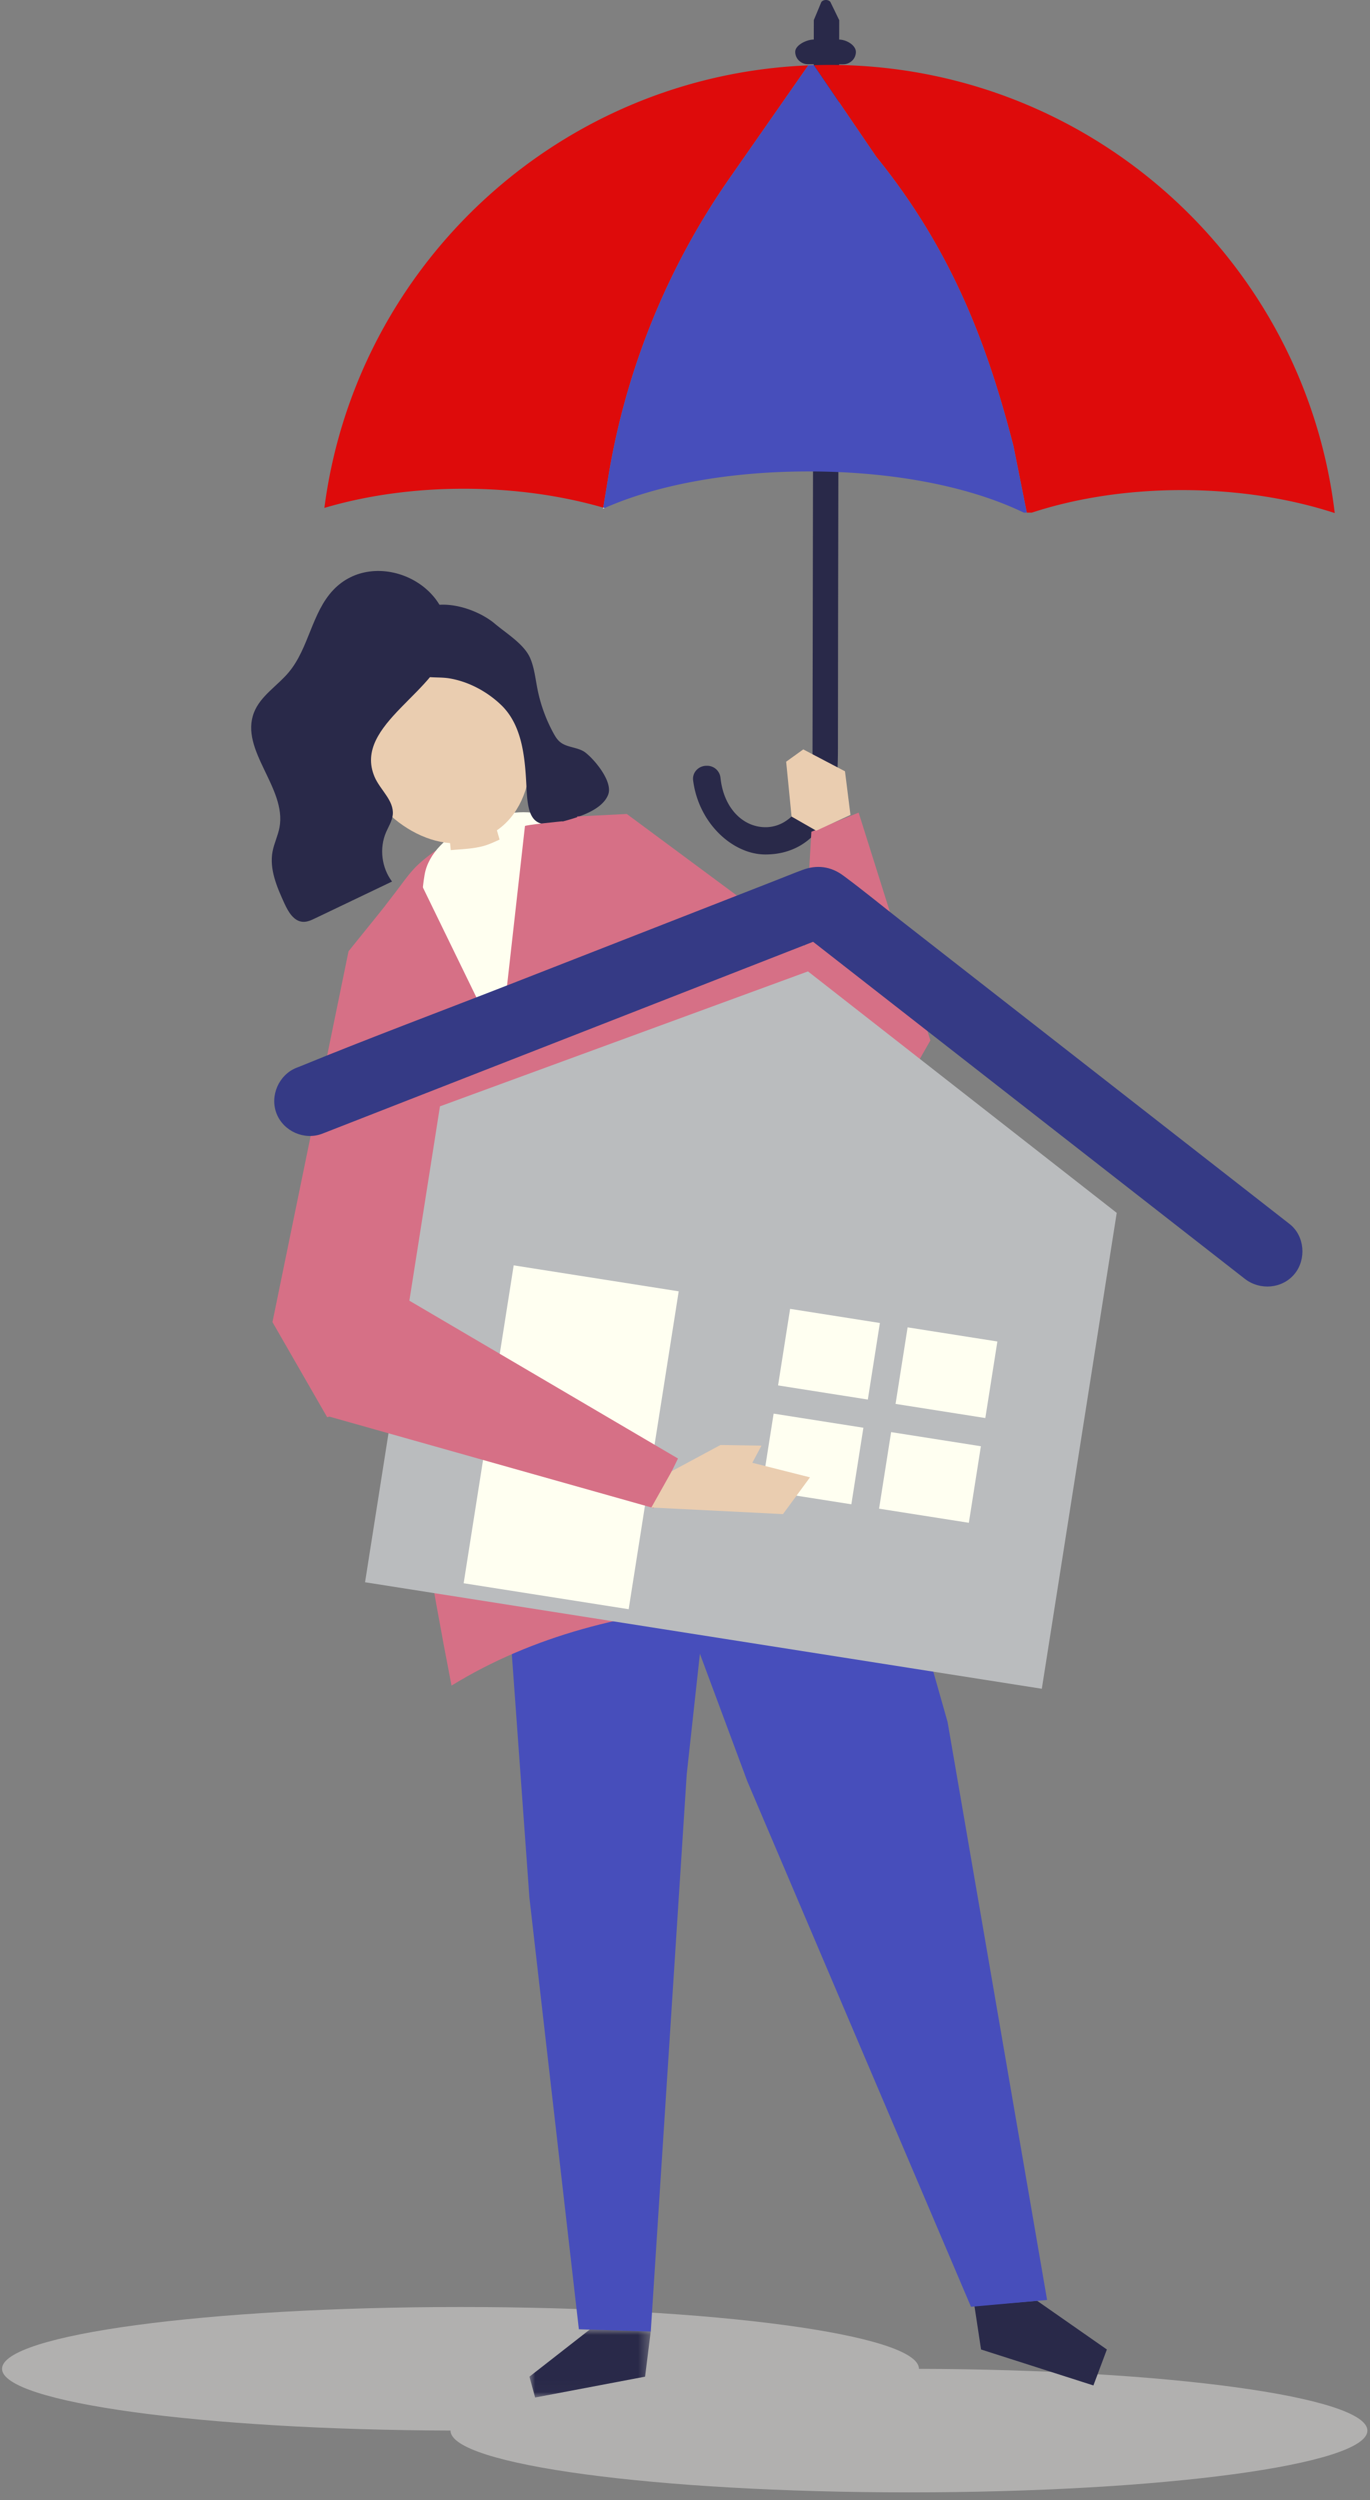 <svg xmlns:inkscape="http://www.inkscape.org/namespaces/inkscape" xmlns:sodipodi="http://sodipodi.sourceforge.net/DTD/sodipodi-0.dtd" xmlns:xlink="http://www.w3.org/1999/xlink" xmlns="http://www.w3.org/2000/svg" xmlns:svg="http://www.w3.org/2000/svg" width="120" height="219" viewBox="0 0 120 219" id="svg24" sodipodi:docname="home-loan.svg" inkscape:version="1.3 (0e150ed6c4, 2023-07-21)"><rect x="0" y="0" width="120" height="219" fill="#808080" stroke="none"/><defs id="defs1"><path id="5bhh4iya5a" d="M0 0h10.627v5.978H0z"></path></defs><g fill="none" fill-rule="evenodd" id="g24"><path d="m80.49 207.487.002-.003c0-2.99-17.979-5.413-40.156-5.413-22.178 0-40.157 2.424-40.157 5.413 0 2.95 17.51 5.347 39.282 5.41l-.001.003c0 2.989 17.978 5.412 40.156 5.412 22.177 0 40.156-2.423 40.156-5.412 0-2.95-17.509-5.347-39.281-5.41" fill="#E2E1DE" opacity=".5" id="path1"></path><path d="m73.505 3.469.004-1.702L72.728.16c-.194-.221-.605-.213-.785.016l-.66 1.585-.003 1.703c-.617-.002-1.625.48-1.626 1.078 0 .597.5 1.082 1.117 1.084h.505l-.108 60.934c-.006 3.254-1.732 5.958-4.203 5.895-1.915-.048-3.582-1.68-3.858-4.337a1.173 1.173 0 0 0-1.175-1.044h-.045c-.707-.001-1.263.595-1.176 1.274.481 3.78 3.476 6.49 6.323 6.496 2.225.004 4.052-1.024 5.118-2.88 1.32-2.3 1.24-4.83 1.245-7.354.004-2.392.009-8.038.013-10.43l.019-10.02.022-11.423.02-11.39.02-9.918.01-5.798h.347c.618.002 1.12-.482 1.12-1.08.002-.596-.845-1.082-1.463-1.083" fill="#292949" id="path2"></path><path d="m52.84 44.464.446-2.714A63.81 63.81 0 0 1 63.91 15.601l6.886-9.875c-16.722.677-31.078 10.565-38.121 24.735a44.31 44.31 0 0 0-4.262 14.028c3.62-1.075 7.812-1.688 12.296-1.68 4.385.009 8.522.61 12.13 1.655M88.77 39.073l1.167 5.83h.44c3.828-1.257 8.362-1.984 13.243-1.975 4.864.009 9.423.748 13.292 2.013a44.315 44.315 0 0 0-6.011-17.568C103.12 14.407 88.94 5.717 72.717 5.686c-.478 0-.954.008-1.428.022l5.471 8.033c6.71 8.286 9.783 16.672 12.01 25.332" fill="#5D66D3" id="path3" style="fill:#de0b0b;fill-opacity:1"></path><path d="m53.286 41.75-.446 2.714.118.035c4.634-2.05 10.98-3.219 17.989-3.205 7.38.014 14.036 1.335 18.727 3.608h.263l-1.166-5.829c-2.228-8.66-5.3-17.046-12.01-25.332L71.288 5.71c-.165.004-.328.01-.492.017l-6.886 9.875a63.808 63.808 0 0 0-10.625 26.15" fill="#474EBB" id="path4"></path><path d="m52.84 44.464-.016.094.134-.06c-.04-.01-.079-.022-.118-.034" fill="#FFF" id="path5"></path><path fill="#D67086" d="m33.651 79.451-3.122 3.87-6.663 32.483 4.789 8.329 5.83-1.458 5.007-16.984z" id="path6"></path><g transform="translate(46.374 204.022)" id="g7"><mask id="qu71189q1b" fill="#fff"><use xlink:href="#5bhh4iya5a" id="use6"></use></mask><path fill="#292949" mask="url(#qu71189q1b)" d="M5.314 0 0 4.151l.498 1.827 9.631-1.827.498-3.985z" id="path7"></path></g><path fill="#292949" d="m90.841 201.526 6.112 4.267-1.18 3.15-9.841-3.15-.58-3.815z" id="path8"></path><path fill="#474EBB" d="m44.013 133.566 2.361 32.67 4.33 37.786 6.298.197 3.149-48.808 2.755-25.19z" id="path9"></path><path fill="#474EBB" d="m55.058 128.053 10.402 27.974 19.589 46.025 6.667-.598L83 150.829l-7.96-28.057z" id="path10"></path><path d="M49.346 71.33c.087.002.173.006.259.01 4.115.2 9.097 5.601 11.983 8.79 7.45 8.228 12.654 17.658 16.549 28.201 2.097 5.677 3.948 11.447 5.684 17.249.48 1.603 3.847 16.262 4.663 16.366-8.374-1.07-16.806-1.906-25.147-1.327-8.341.579-16.637 2.624-23.788 7.023-3.662-18.813-6.369-38.295-7.256-57.359-.106-2.28-.453-4.632-.239-6.898.248-2.61 1.534-3.786 2.994-5.768.5-.679 1.004-1.362 1.616-1.923 3.224-2.958 8.372-4.505 12.682-4.365" fill="#D67086" id="path11"></path><path d="M41.367 137.762c10.092-1.741 26.445-5.959 36.537-7.7-5.282-17.535-13.688-37.014-23.489-52.417-1.777-2.793-3.998-5.708-7.18-6.371-3.408-.71-9.383 1.536-10.045 5.349-.969 5.577 1.042 13.269 1.662 18.908 1.404 12.76.074 29.624 2.515 42.23" fill="ivory" id="path12"></path><path d="M44.15 59.405c-3.981-6.927-12.8-2.427-13.372 4.5-.377 4.564 4.06 9.59 8.646 9.944.093 1.097.233 2.19.42 3.276l3.478-.949c.359-.098.77-.243.886-.596.07-.214.008-.447-.054-.663l-.629-2.19c.078-.054.156-.11.233-.169 1.909-1.456 2.777-3.993 2.667-6.391-.11-2.399-1.08-4.68-2.275-6.762" fill="#EACDB0" id="path13"></path><path d="M43.895 61.75c1.922 1.844 2.1 4.797 2.227 7.334.112 2.25.447 3.593 2.835 2.959 1.345-.357 3.745-.966 4.314-2.44.43-1.116-1.15-3.03-1.987-3.68-.64-.497-1.598-.415-2.225-.929-.258-.211-.434-.505-.593-.798a13.567 13.567 0 0 1-1.387-3.83c-.18-.908-.272-1.846-.63-2.699-.522-1.237-2.085-2.175-3.097-3.03-1.883-1.592-6.158-2.807-7.707.037-.352.647-.346 1.425-.297 2.16.03.44.076.89.276 1.282.8 1.562 2.355 1.078 3.724 1.301 1.687.276 3.32 1.155 4.547 2.333" fill="#292949" id="path14"></path><path d="M32.812 68.05c.49 1.146 1.711 2.065 1.593 3.306-.053.553-.375 1.037-.593 1.548-.598 1.394-.389 3.102.527 4.31l-6.74 3.224c-.338.162-.696.328-1.07.305-.802-.048-1.283-.885-1.617-1.614-.657-1.438-1.33-2.992-1.038-4.546.136-.72.475-1.39.608-2.11.643-3.465-3.51-6.77-2.238-10.056.567-1.467 2.053-2.336 3.059-3.545 1.753-2.108 2.003-5.207 3.89-7.197 3.561-3.759 10.55-.681 10.014 4.538-.437 4.257-8.368 7.22-6.395 11.837" fill="#292949" id="path15"></path><path d="M83.925 140.778s-17.002-61.286-34.59-68.801l-.009-.01v.006l-.078-.035s-3.309.321-3.267.422l-2.165 19.287-7.282-14.958.394 36.016 3.66 34.321 9.526-6.965 15.734-.038 18.077.755z" fill="#D67086" id="path16"></path><path d="M39.29 77.87c-.394.012-1.182-2.755-.788-3.149.394-.393 2.165-.196 3.74-.59 1.574-.394 2.558-1.574 2.755 0 .196 1.574.787 3.542-5.708 3.74" fill="ivory" id="path17"></path><path fill="#D67086" d="m50.544 71.515 4.359-.218 24.411 18.09-2.833 7.411-8.5-2.833-14.522-17.753z" id="path18"></path><path fill="#D67086" d="m78.006 97.234 3.488-6.103-6.285-19.953-4.14 1.677-1.127 19.584z" id="path19"></path><path fill="#BABCBE" d="m91.254 147.92-59.279-9.33 6.562-41.685 32.234-11.82 27.044 21.151z" id="path20"></path><path d="M112.96 107.214 99.96 97.066l-21.02-16.41c-1.692-1.321-3.356-2.695-5.085-3.97-1.095-.808-2.31-.956-3.56-.49-.798.297-1.588.62-2.381.931L44.939 86.11c-6.213 2.43-12.475 4.762-18.648 7.292-.103.042-.206.08-.31.12-1.557.61-2.367 2.458-1.757 4.017.612 1.563 2.451 2.369 4.016 1.757l15.119-5.911 23.984-9.378 3.877-1.516 11.783 9.2 21.184 16.538 4.85 3.785c1.319 1.03 3.286.877 4.361-.438 1.045-1.278.885-3.329-.439-4.362" fill="#353A85" id="path21"></path><path fill="#FFFFF1" d="m55.066 140.952-14.454-2.275 4.383-27.844 14.454 2.275zM76.014 122.587l-7.862-1.238 1.055-6.705 7.863 1.238zM86.306 124.207l-7.863-1.238 1.056-6.705 7.862 1.238zM74.57 131.762l-7.863-1.237 1.056-6.705 7.862 1.237zM84.862 133.382l-7.863-1.237 1.056-6.705 7.862 1.237z" id="path22"></path><path fill="#D67086" d="m24 115.85 8.792-3.724 26.594 15.626-2.132 4.343-28.532-8.05z" id="path23"></path><path fill="#EACDB0" d="m58.842 128.86 4.264-2.292 3.593.058-.803 1.5 5.052 1.275-2.366 3.22-11.528-.576zM74.493 71.377l-.48-3.819-3.654-1.918-1.498 1.078.473 4.806 2.16 1.237z" id="path24"></path></g></svg>